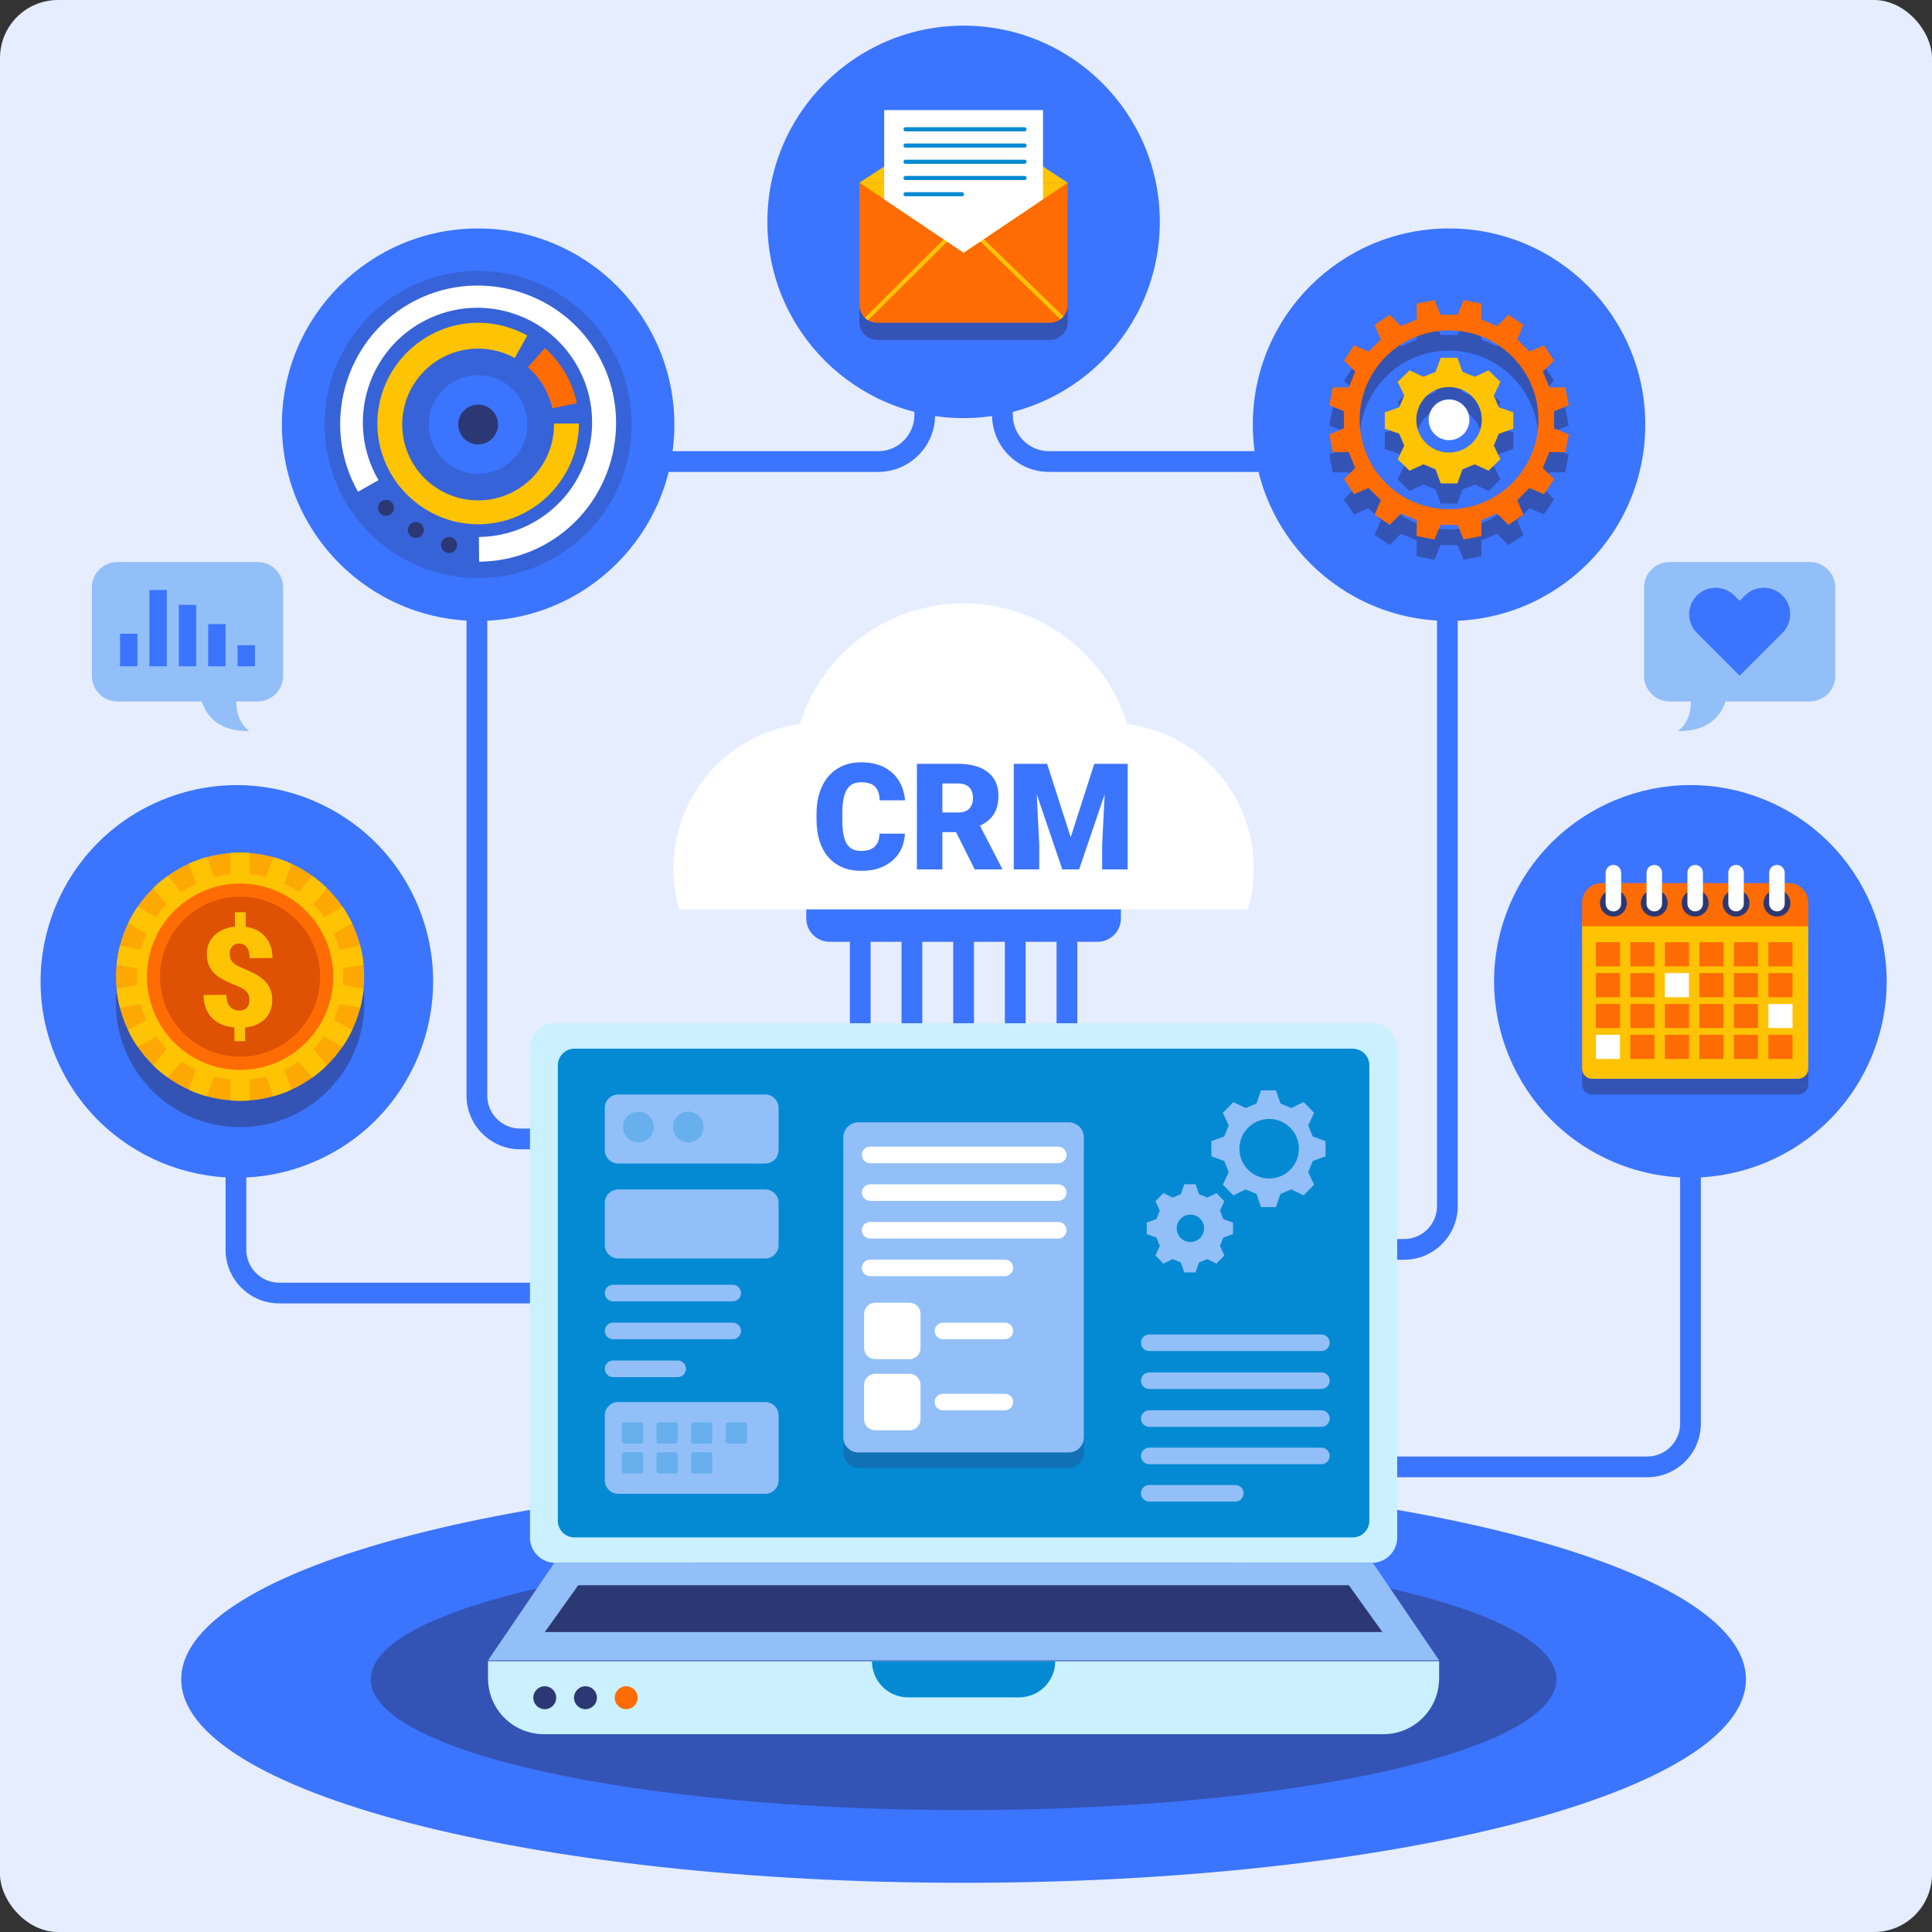 <svg width="400" height="400" viewBox="0 0 400 400" fill="none" xmlns="http://www.w3.org/2000/svg">
<rect x="0" y="0" width="400" height="400" fill="#333333" stroke="none"/>
<rect width="400" height="400" rx="12" fill="#E5EDFF"/>
<g clip-path="url(#clip0_47_801)">
<path d="M181.821 97.703H128.982V93.413H181.821C185.952 93.413 189.313 90.052 189.313 85.921V75.618H193.603V85.921C193.604 92.417 188.318 97.703 181.821 97.703Z" fill="#3B74FF"/>
<path d="M270.018 97.703H217.18C210.683 97.703 205.397 92.417 205.397 85.921V75.618H209.687V85.921C209.687 90.052 213.049 93.413 217.18 93.413H270.018V97.703Z" fill="#3B74FF"/>
<path d="M123.75 269.856H57.802C51.682 269.856 46.704 264.877 46.704 258.757V239.113H50.994V258.757C50.994 262.511 54.049 265.566 57.802 265.566H123.749L123.75 269.856Z" fill="#3B74FF"/>
<path d="M173.637 237.948H107.69C101.57 237.948 96.591 232.969 96.591 226.849V115.73H100.881V226.849C100.881 230.603 103.935 233.658 107.69 233.658H173.637V237.948Z" fill="#3B74FF"/>
<path d="M341.044 305.846H269.446V301.556H341.044C344.798 301.556 347.853 298.501 347.853 294.747V233.447H352.143V294.747C352.143 300.867 347.164 305.846 341.044 305.846Z" fill="#3B74FF"/>
<path d="M290.704 260.819H219.106V256.529H290.704C294.459 256.529 297.513 253.473 297.513 249.719V123.212H301.803V249.719C301.803 255.839 296.824 260.819 290.704 260.819Z" fill="#3B74FF"/>
<path d="M223.042 178.141H218.752V227.904H223.042V178.141Z" fill="#3B74FF"/>
<path d="M212.343 178.141H208.053V227.904H212.343V178.141Z" fill="#3B74FF"/>
<path d="M201.645 178.141H197.355V227.904H201.645V178.141Z" fill="#3B74FF"/>
<path d="M190.947 178.141H186.657V227.904H190.947V178.141Z" fill="#3B74FF"/>
<path d="M180.248 178.141H175.958V227.904H180.248V178.141Z" fill="#3B74FF"/>
<path d="M232.069 180.894H166.931V190.148C166.931 192.82 169.097 194.985 171.769 194.985H227.231C229.903 194.985 232.069 192.82 232.069 190.148V180.894Z" fill="#3B74FF"/>
<path d="M199.5 389.814C288.957 389.814 361.476 370.951 361.476 347.681C361.476 324.412 288.957 305.548 199.5 305.548C110.043 305.548 37.524 324.412 37.524 347.681C37.524 370.951 110.043 389.814 199.5 389.814Z" fill="#3B74FF"/>
<path opacity="0.53" d="M199.5 374.763C267.288 374.763 322.24 362.638 322.24 347.682C322.24 332.725 267.288 320.6 199.5 320.6C131.712 320.6 76.76 332.725 76.76 347.682C76.76 362.638 131.712 374.763 199.5 374.763Z" fill="#2C3874"/>
<path d="M284.031 211.855H114.967C112.07 211.855 109.721 214.204 109.721 217.101V318.321C109.721 321.219 112.07 323.567 114.967 323.567H284.031C286.928 323.567 289.277 321.219 289.277 318.321V217.101C289.277 214.204 286.928 211.855 284.031 211.855Z" fill="#CBF0FF"/>
<path d="M280.066 217.123H118.932C117.032 217.123 115.491 218.663 115.491 220.563V314.86C115.491 316.76 117.032 318.3 118.932 318.3H280.066C281.967 318.3 283.507 316.76 283.507 314.86V220.563C283.507 218.663 281.967 217.123 280.066 217.123Z" fill="#048AD3"/>
<path d="M297.956 343.94H101.042V347.489C101.042 353.872 106.217 359.046 112.598 359.046H286.399C292.782 359.046 297.956 353.872 297.956 347.489V343.94H297.956Z" fill="#CBF0FF"/>
<path d="M284.228 323.567H114.771L101.042 343.764H297.956L284.228 323.567Z" fill="#92BFF8"/>
<path d="M279.268 328.202H119.73L112.787 337.904H286.211L279.268 328.202Z" fill="#2C3874"/>
<path d="M210.986 351.422H188.015C183.883 351.422 180.533 348.073 180.533 343.94H218.467C218.467 348.073 215.117 351.422 210.986 351.422Z" fill="#048AD3"/>
<path d="M112.787 353.867C114.098 353.867 115.16 352.804 115.16 351.493C115.16 350.183 114.098 349.12 112.787 349.12C111.476 349.12 110.414 350.183 110.414 351.493C110.414 352.804 111.476 353.867 112.787 353.867Z" fill="#2C3874"/>
<path d="M123.589 351.493C123.589 350.183 122.526 349.12 121.215 349.12C119.905 349.12 118.843 350.182 118.843 351.493C118.843 352.804 119.905 353.867 121.215 353.867C122.526 353.866 123.589 352.804 123.589 351.493Z" fill="#2C3874"/>
<path d="M129.645 353.867C130.956 353.867 132.018 352.804 132.018 351.493C132.018 350.183 130.956 349.12 129.645 349.12C128.335 349.12 127.272 350.183 127.272 351.493C127.272 352.804 128.335 353.867 129.645 353.867Z" fill="#FE6C03"/>
<path d="M158.418 240.895H127.999C126.463 240.895 125.217 239.65 125.217 238.113V229.383C125.217 227.847 126.462 226.602 127.999 226.602H158.418C159.954 226.602 161.2 227.847 161.2 229.383V238.113C161.2 239.65 159.954 240.895 158.418 240.895Z" fill="#92BFF8"/>
<path opacity="0.3" d="M135.353 233.35C135.353 231.596 133.932 230.174 132.178 230.174C130.424 230.174 129.002 231.596 129.002 233.35C129.002 235.104 130.424 236.525 132.178 236.525C133.932 236.525 135.353 235.104 135.353 233.35Z" fill="#048AD3"/>
<path opacity="0.3" d="M145.673 233.35C145.673 231.596 144.252 230.174 142.498 230.174C140.744 230.174 139.323 231.596 139.323 233.35C139.323 235.104 140.744 236.525 142.498 236.525C144.252 236.525 145.673 235.104 145.673 233.35Z" fill="#048AD3"/>
<path d="M158.418 260.559H127.999C126.463 260.559 125.217 259.314 125.217 257.777V249.047C125.217 247.511 126.462 246.265 127.999 246.265H158.418C159.954 246.265 161.2 247.51 161.2 249.047V257.777C161.2 259.314 159.954 260.559 158.418 260.559Z" fill="#92BFF8"/>
<path d="M158.418 309.278H127.999C126.463 309.278 125.217 308.033 125.217 306.497V293.059C125.217 291.524 126.462 290.278 127.999 290.278H158.418C159.954 290.278 161.2 291.523 161.2 293.059V306.497C161.2 308.033 159.954 309.278 158.418 309.278Z" fill="#92BFF8"/>
<path d="M151.711 269.427H126.934C125.987 269.427 125.218 268.659 125.218 267.711C125.218 266.764 125.987 265.995 126.934 265.995H151.711C152.659 265.995 153.427 266.764 153.427 267.711C153.427 268.659 152.658 269.427 151.711 269.427Z" fill="#92BFF8"/>
<path d="M151.711 277.272H126.934C125.987 277.272 125.218 276.504 125.218 275.556C125.218 274.609 125.987 273.84 126.934 273.84H151.711C152.659 273.84 153.427 274.609 153.427 275.556C153.427 276.504 152.658 277.272 151.711 277.272Z" fill="#92BFF8"/>
<path d="M140.315 285.117H126.934C125.987 285.117 125.218 284.348 125.218 283.401C125.218 282.454 125.987 281.685 126.934 281.685H140.315C141.263 281.685 142.031 282.454 142.031 283.401C142.031 284.348 141.262 285.117 140.315 285.117Z" fill="#92BFF8"/>
<path opacity="0.3" d="M221.273 235.533H177.726C176 235.533 174.601 236.932 174.601 238.657V300.765C174.601 302.491 175.999 303.889 177.726 303.889H221.273C222.999 303.889 224.397 302.491 224.397 300.765V238.657C224.398 236.933 223 235.533 221.273 235.533Z" fill="#2C3874"/>
<path d="M221.273 232.361H177.726C176 232.361 174.601 233.76 174.601 235.485V297.593C174.601 299.319 175.999 300.717 177.726 300.717H221.273C222.999 300.717 224.397 299.319 224.397 297.593V235.485C224.398 233.76 223 232.361 221.273 232.361Z" fill="#92BFF8"/>
<path d="M219.106 240.83H180.155C179.207 240.83 178.439 240.061 178.439 239.114C178.439 238.166 179.207 237.398 180.155 237.398H219.106C220.053 237.398 220.822 238.166 220.822 239.114C220.822 240.061 220.054 240.83 219.106 240.83Z" fill="white"/>
<path d="M219.106 248.627H180.155C179.207 248.627 178.439 247.859 178.439 246.911C178.439 245.964 179.207 245.195 180.155 245.195H219.106C220.053 245.195 220.822 245.964 220.822 246.911C220.822 247.859 220.054 248.627 219.106 248.627Z" fill="white"/>
<path d="M219.106 256.424H180.155C179.207 256.424 178.439 255.656 178.439 254.708C178.439 253.76 179.207 252.992 180.155 252.992H219.106C220.053 252.992 220.822 253.76 220.822 254.708C220.822 255.655 220.054 256.424 219.106 256.424Z" fill="white"/>
<path d="M208.043 264.221H180.155C179.208 264.221 178.439 263.452 178.439 262.505C178.439 261.557 179.208 260.789 180.155 260.789H208.043C208.99 260.789 209.759 261.557 209.759 262.505C209.759 263.452 208.99 264.221 208.043 264.221Z" fill="white"/>
<path d="M188.288 296.123H181.193C179.925 296.123 178.897 295.095 178.897 293.827V286.732C178.897 285.464 179.925 284.436 181.193 284.436H188.288C189.556 284.436 190.584 285.464 190.584 286.732V293.827C190.584 295.094 189.557 296.123 188.288 296.123Z" fill="white"/>
<path d="M188.288 281.399H181.193C179.925 281.399 178.897 280.371 178.897 279.103V272.008C178.897 270.74 179.925 269.712 181.193 269.712H188.288C189.556 269.712 190.584 270.74 190.584 272.008V279.103C190.584 280.371 189.557 281.399 188.288 281.399Z" fill="white"/>
<path d="M208.043 291.995H195.233C194.285 291.995 193.517 291.226 193.517 290.279C193.517 289.332 194.285 288.563 195.233 288.563H208.043C208.99 288.563 209.759 289.332 209.759 290.279C209.759 291.226 208.99 291.995 208.043 291.995Z" fill="white"/>
<path d="M208.043 277.272H195.233C194.285 277.272 193.517 276.504 193.517 275.556C193.517 274.609 194.285 273.84 195.233 273.84H208.043C208.99 273.84 209.759 274.609 209.759 275.556C209.759 276.504 208.99 277.272 208.043 277.272Z" fill="white"/>
<path opacity="0.3" d="M132.705 298.887H129.188C128.943 298.887 128.746 298.689 128.746 298.446V294.929C128.746 294.685 128.944 294.487 129.188 294.487H132.705C132.949 294.487 133.147 294.685 133.147 294.929V298.446C133.147 298.689 132.949 298.887 132.705 298.887Z" fill="#048AD3"/>
<path opacity="0.3" d="M139.874 298.887H136.357C136.112 298.887 135.915 298.689 135.915 298.446V294.929C135.915 294.685 136.113 294.487 136.357 294.487H139.874C140.118 294.487 140.315 294.685 140.315 294.929V298.446C140.315 298.689 140.117 298.887 139.874 298.887Z" fill="#048AD3"/>
<path opacity="0.3" d="M147.041 298.887H143.524C143.28 298.887 143.083 298.689 143.083 298.446V294.929C143.083 294.685 143.281 294.487 143.524 294.487H147.041C147.286 294.487 147.483 294.685 147.483 294.929V298.446C147.484 298.689 147.286 298.887 147.041 298.887Z" fill="#048AD3"/>
<path opacity="0.3" d="M154.21 298.887H150.693C150.448 298.887 150.251 298.689 150.251 298.446V294.929C150.251 294.685 150.449 294.487 150.693 294.487H154.21C154.454 294.487 154.652 294.685 154.652 294.929V298.446C154.653 298.689 154.454 298.887 154.21 298.887Z" fill="#048AD3"/>
<path opacity="0.3" d="M132.705 305.072H129.188C128.943 305.072 128.746 304.874 128.746 304.63V301.113C128.746 300.87 128.944 300.671 129.188 300.671H132.705C132.949 300.671 133.147 300.87 133.147 301.113V304.63C133.147 304.874 132.949 305.072 132.705 305.072Z" fill="#048AD3"/>
<path opacity="0.3" d="M139.874 305.072H136.357C136.112 305.072 135.915 304.874 135.915 304.63V301.113C135.915 300.87 136.113 300.671 136.357 300.671H139.874C140.118 300.671 140.315 300.87 140.315 301.113V304.63C140.315 304.874 140.117 305.072 139.874 305.072Z" fill="#048AD3"/>
<path opacity="0.3" d="M147.041 305.072H143.524C143.28 305.072 143.083 304.874 143.083 304.63V301.113C143.083 300.87 143.281 300.671 143.524 300.671H147.041C147.286 300.671 147.483 300.87 147.483 301.113V304.63C147.484 304.874 147.286 305.072 147.041 305.072Z" fill="#048AD3"/>
<path d="M261.086 249.916H264.165L265.108 247.196C266.005 246.822 266.448 246.627 267.345 246.253L269.893 247.492C270.977 246.378 270.984 246.378 272.067 245.263L270.859 242.66C271.225 241.748 271.412 241.28 271.779 240.369L274.436 239.403V236.262L271.779 235.296C271.412 234.376 271.225 233.916 270.859 233.004L272.067 230.393C270.983 229.286 270.976 229.286 269.893 228.172L267.345 229.411C266.448 229.029 266.005 228.842 265.108 228.46L264.165 225.748H261.086L260.143 228.46C259.247 228.842 258.796 229.029 257.907 229.411L255.358 228.172C254.275 229.286 254.267 229.286 253.184 230.393L254.392 233.004C254.026 233.916 253.839 234.376 253.465 235.296L250.808 236.262V239.403L253.465 240.369C253.839 241.281 254.026 241.749 254.392 242.66L253.184 245.263C254.268 246.378 254.276 246.378 255.358 247.492L257.907 246.253C258.795 246.627 259.247 246.822 260.143 247.196L261.086 249.916ZM256.605 237.83C256.605 234.432 259.364 231.673 262.762 231.673C266.168 231.673 268.927 234.432 268.927 237.83C268.927 241.235 266.168 243.994 262.762 243.994C259.364 243.993 256.605 241.235 256.605 237.83Z" fill="#92BFF8"/>
<path d="M245.193 263.45H247.52L248.233 261.394C248.91 261.111 249.246 260.965 249.924 260.681L251.85 261.618C252.669 260.776 252.675 260.776 253.494 259.933L252.581 257.966C252.858 257.277 252.999 256.923 253.276 256.234L255.285 255.503V253.129L253.276 252.399C252.999 251.704 252.857 251.357 252.581 250.667L253.494 248.693C252.675 247.857 252.669 247.857 251.85 247.014L249.924 247.951C249.246 247.663 248.91 247.521 248.233 247.232L247.52 245.182H245.193L244.48 247.232C243.802 247.521 243.46 247.662 242.789 247.951L240.862 247.014C240.044 247.857 240.038 247.857 239.219 248.693L240.131 250.667C239.854 251.356 239.713 251.704 239.43 252.399L237.422 253.129V255.503L239.43 256.234C239.714 256.923 239.854 257.276 240.131 257.966L239.219 259.933C240.037 260.776 240.043 260.776 240.862 261.618L242.789 260.681C243.46 260.965 243.802 261.111 244.48 261.394L245.193 263.45ZM243.629 254.313C243.629 252.75 244.898 251.481 246.46 251.481C248.027 251.481 249.296 252.75 249.296 254.313C249.296 255.88 248.027 257.149 246.46 257.149C244.898 257.149 243.629 255.88 243.629 254.313Z" fill="#92BFF8"/>
<path d="M273.578 279.724H237.937C236.989 279.724 236.221 278.955 236.221 278.008C236.221 277.061 236.989 276.292 237.937 276.292H273.578C274.525 276.292 275.294 277.061 275.294 278.008C275.294 278.955 274.526 279.724 273.578 279.724Z" fill="#92BFF8"/>
<path d="M273.578 287.569H237.937C236.989 287.569 236.221 286.801 236.221 285.853C236.221 284.905 236.989 284.137 237.937 284.137H273.578C274.525 284.137 275.294 284.905 275.294 285.853C275.294 286.801 274.526 287.569 273.578 287.569Z" fill="#92BFF8"/>
<path d="M273.578 295.413H237.937C236.989 295.413 236.221 294.645 236.221 293.697C236.221 292.75 236.989 291.981 237.937 291.981H273.578C274.525 291.981 275.294 292.75 275.294 293.697C275.294 294.645 274.526 295.413 273.578 295.413Z" fill="#92BFF8"/>
<path d="M273.578 303.15H237.937C236.989 303.15 236.221 302.381 236.221 301.434C236.221 300.487 236.989 299.718 237.937 299.718H273.578C274.525 299.718 275.294 300.487 275.294 301.434C275.294 302.381 274.526 303.15 273.578 303.15Z" fill="#92BFF8"/>
<path d="M255.757 310.885H237.937C236.989 310.885 236.221 310.116 236.221 309.169C236.221 308.221 236.989 307.453 237.937 307.453H255.757C256.705 307.453 257.473 308.221 257.473 309.169C257.473 310.116 256.705 310.885 255.757 310.885Z" fill="#92BFF8"/>
<path d="M300.008 128.554C322.445 128.554 340.634 110.365 340.634 87.928C340.634 65.49 322.445 47.301 300.008 47.301C277.571 47.301 259.382 65.49 259.382 87.928C259.382 110.365 277.571 128.554 300.008 128.554Z" fill="#3B74FF"/>
<path d="M64.586 240.724C85.316 232.137 95.16 208.372 86.573 187.642C77.986 166.912 54.221 157.068 33.491 165.655C12.761 174.242 2.917 198.007 11.504 218.737C20.09 239.467 43.856 249.311 64.586 240.724Z" fill="#3B74FF"/>
<path d="M387.511 218.73C396.098 198 386.254 174.234 365.525 165.647C344.795 157.061 321.029 166.905 312.442 187.634C303.855 208.364 313.699 232.13 334.429 240.717C355.159 249.303 378.925 239.459 387.511 218.73Z" fill="#3B74FF"/>
<path d="M199.5 86.565C221.937 86.565 240.126 68.376 240.126 45.939C240.126 23.502 221.937 5.312 199.5 5.312C177.063 5.312 158.874 23.502 158.874 45.939C158.874 68.376 177.063 86.565 199.5 86.565Z" fill="#3B74FF"/>
<path d="M98.992 128.554C121.43 128.554 139.619 110.365 139.619 87.928C139.619 65.49 121.43 47.301 98.992 47.301C76.555 47.301 58.366 65.49 58.366 87.928C58.366 110.365 76.555 128.554 98.992 128.554Z" fill="#3B74FF"/>
<path d="M53.33 145.225H24.306C21.388 145.225 19.021 142.859 19.021 139.941V121.643C19.021 118.725 21.387 116.358 24.306 116.358H53.329C56.247 116.358 58.613 118.724 58.613 121.643V139.941C58.613 142.859 56.248 145.225 53.33 145.225Z" fill="#92BFF8"/>
<path d="M41.209 140.689C41.209 140.689 40.078 151.501 51.571 151.357C46.883 147.536 49.825 140.689 49.825 140.689" fill="#92BFF8"/>
<path d="M28.447 131.202H24.857V137.949H28.447V131.202Z" fill="#3B74FF"/>
<path d="M34.53 122.16H30.939V137.949H34.53V122.16Z" fill="#3B74FF"/>
<path d="M40.613 125.229H37.022V137.948H40.613V125.229Z" fill="#3B74FF"/>
<path d="M46.696 129.21H43.105V137.948H46.696V129.21Z" fill="#3B74FF"/>
<path d="M52.779 133.579H49.189V137.948H52.779V133.579Z" fill="#3B74FF"/>
<path d="M345.671 145.225H374.693C377.611 145.225 379.978 142.859 379.978 139.941V121.643C379.978 118.725 377.612 116.358 374.693 116.358H345.671C342.753 116.358 340.386 118.724 340.386 121.643V139.941C340.387 142.859 342.753 145.225 345.671 145.225Z" fill="#92BFF8"/>
<path d="M360.182 139.893L351.331 131.042C349.192 128.903 349.192 125.435 351.331 123.295C353.47 121.156 356.938 121.156 359.078 123.295L360.182 124.399L361.287 123.295C363.426 121.156 366.894 121.156 369.033 123.295C371.172 125.434 371.172 128.902 369.033 131.041L360.182 139.893Z" fill="#3B74FF"/>
<path d="M357.791 140.689C357.791 140.689 358.922 151.501 347.429 151.357C352.117 147.536 349.175 140.689 349.175 140.689" fill="#92BFF8"/>
<g opacity="0.53">
<path opacity="0.53" d="M98.992 119.681C116.551 119.681 130.785 105.447 130.785 87.888C130.785 70.329 116.551 56.095 98.992 56.095C81.433 56.095 67.199 70.329 67.199 87.888C67.199 105.447 81.433 119.681 98.992 119.681Z" fill="#2C3874"/>
</g>
<path d="M123.863 73.556C116.112 59.912 98.506 55.063 84.862 62.815C71.218 70.566 66.369 88.172 74.12 101.816L78.365 99.405C78.319 99.327 78.27 99.253 78.226 99.174C71.752 87.779 75.741 73.293 87.136 66.82C98.531 60.346 113.017 64.335 119.491 75.73C125.964 87.125 121.975 101.611 110.58 108.084C106.965 110.139 103.038 111.136 99.154 111.181L99.19 116.29C104.077 116.257 108.874 114.971 113.122 112.557C126.766 104.805 131.614 87.2 123.863 73.556Z" fill="white"/>
<path d="M119.851 87.69C119.851 99.127 110.439 108.548 98.993 108.548C87.547 108.548 78.126 99.127 78.126 87.69C78.126 76.244 87.547 66.823 98.993 66.823C102.554 66.823 106.063 67.733 109.169 69.475L106.569 74.125C104.321 72.881 101.739 72.177 98.993 72.177C90.31 72.177 83.275 79.213 83.275 87.887C83.275 96.57 90.31 103.597 98.993 103.597C107.667 103.597 114.703 96.57 114.703 87.887V87.69H119.851Z" fill="#FEC303"/>
<path d="M119.431 83.486L114.343 84.532C113.613 81.169 111.803 78.209 109.298 76.03L112.815 72.057C114.497 73.55 115.921 75.292 117.045 77.239C118.169 79.178 118.976 81.289 119.431 83.486Z" fill="#FE6C03"/>
<path d="M98.992 98.106C104.635 98.106 109.21 93.531 109.21 87.888C109.21 82.245 104.635 77.67 98.992 77.67C93.349 77.67 88.774 82.245 88.774 87.888C88.774 93.531 93.349 98.106 98.992 98.106Z" fill="#3B74FF"/>
<path d="M98.992 92.005C101.266 92.005 103.109 90.162 103.109 87.888C103.109 85.615 101.266 83.772 98.992 83.772C96.719 83.772 94.876 85.615 94.876 87.888C94.876 90.162 96.719 92.005 98.992 92.005Z" fill="#2C3874"/>
<path d="M79.923 106.793C80.837 106.793 81.578 106.052 81.578 105.138C81.578 104.224 80.837 103.483 79.923 103.483C79.009 103.483 78.268 104.224 78.268 105.138C78.268 106.052 79.009 106.793 79.923 106.793Z" fill="#2C3874"/>
<path d="M92.979 114.488C93.893 114.488 94.634 113.747 94.634 112.833C94.634 111.919 93.893 111.178 92.979 111.178C92.065 111.178 91.324 111.919 91.324 112.833C91.324 113.747 92.065 114.488 92.979 114.488Z" fill="#2C3874"/>
<path d="M87.746 109.73C87.746 108.816 87.005 108.075 86.091 108.075C85.178 108.075 84.436 108.816 84.436 109.73C84.436 110.644 85.178 111.385 86.091 111.385C87.005 111.385 87.746 110.644 87.746 109.73Z" fill="#2C3874"/>
<path opacity="0.53" d="M49.707 233.35C63.913 233.35 75.429 221.834 75.429 207.628C75.429 193.422 63.913 181.906 49.707 181.906C35.501 181.906 23.985 193.422 23.985 207.628C23.985 221.834 35.501 233.35 49.707 233.35Z" fill="#2C3874"/>
<path d="M75.396 202.222C75.396 203.063 75.36 203.891 75.275 204.708C75.143 206.052 74.915 207.361 74.591 208.634C74.17 210.254 73.595 211.815 72.886 213.305C72.309 214.505 71.65 215.646 70.893 216.738C69.956 218.119 68.888 219.392 67.686 220.556C66.738 221.493 65.717 222.345 64.637 223.114C63.293 224.086 61.851 224.927 60.327 225.6C59.126 226.164 57.889 226.608 56.593 226.968C55.02 227.413 53.374 227.701 51.693 227.82C51.033 227.88 50.373 227.904 49.7 227.904C49.028 227.904 48.368 227.88 47.719 227.82C46.026 227.7 44.394 227.412 42.82 226.968C41.523 226.62 40.287 226.164 39.086 225.6C37.561 224.927 36.108 224.087 34.763 223.102C33.683 222.345 32.662 221.493 31.726 220.556C30.537 219.404 29.457 218.119 28.52 216.75C27.763 215.658 27.091 214.505 26.526 213.305C25.806 211.816 25.229 210.254 24.822 208.622C24.497 207.349 24.269 206.04 24.137 204.708C24.053 203.892 24.017 203.063 24.017 202.222C24.017 201.382 24.053 200.553 24.137 199.736C24.269 198.404 24.497 197.094 24.822 195.822C25.241 194.189 25.806 192.617 26.526 191.127C27.103 189.927 27.763 188.786 28.52 187.693C29.457 186.313 30.537 185.04 31.726 183.887C32.662 182.95 33.683 182.098 34.763 181.33C36.108 180.357 37.549 179.529 39.074 178.832C40.274 178.279 41.511 177.823 42.808 177.463C44.381 177.031 46.025 176.731 47.718 176.611C48.367 176.551 49.027 176.527 49.699 176.527C50.372 176.527 51.032 176.551 51.693 176.611C53.385 176.732 55.03 177.032 56.603 177.463C57.899 177.824 59.136 178.28 60.337 178.832C61.861 179.517 63.291 180.357 64.635 181.33C65.716 182.086 66.737 182.95 67.685 183.887C68.885 185.04 69.954 186.325 70.891 187.705C71.648 188.786 72.308 189.939 72.884 191.127C73.593 192.616 74.169 194.177 74.589 195.81C74.913 197.082 75.142 198.392 75.274 199.736C75.36 200.553 75.396 201.382 75.396 202.222Z" fill="#FEA903"/>
<path d="M51.694 176.611V227.82C51.034 227.88 50.374 227.904 49.701 227.904C49.029 227.904 48.369 227.88 47.72 227.82V176.611C48.369 176.551 49.028 176.527 49.701 176.527C50.373 176.527 51.034 176.551 51.694 176.611Z" fill="#FEC303"/>
<path d="M60.327 225.599C59.126 226.163 57.889 226.607 56.593 226.967L51.693 213.484L49.712 208.033L49.016 206.124L48.643 205.128L48.415 204.467L48.235 203.975L48.091 203.578L47.959 203.23L47.718 202.569L47.586 202.221L47.442 201.824L47.262 201.332L47.034 200.671L46.661 199.662L45.977 197.765L43.983 192.314L39.072 178.831C40.273 178.278 41.51 177.822 42.806 177.462L47.717 190.958L49.71 196.409L50.394 198.306L50.754 199.314L50.994 199.975L51.174 200.467L51.319 200.863L51.451 201.212L51.691 201.873L51.823 202.221L51.955 202.617L52.135 203.11L52.375 203.77L52.747 204.779L53.432 206.664L55.425 212.126L60.327 225.599Z" fill="#FEC303"/>
<path d="M67.686 220.557C66.738 221.494 65.717 222.346 64.637 223.114L55.427 212.128L51.693 207.686L50.397 206.137L49.7 205.308L49.256 204.768L48.919 204.383L48.655 204.059L48.403 203.759L47.959 203.23L47.718 202.942L47.442 202.618L47.106 202.221L46.661 201.681L45.965 200.864L44.68 199.315L40.946 194.872L31.727 183.888C32.663 182.951 33.684 182.099 34.764 181.331L43.986 192.316L47.72 196.771L49.016 198.308L49.7 199.124L50.157 199.664L50.493 200.061L50.757 200.385L50.998 200.673L51.454 201.214L51.694 201.502L51.971 201.826L52.295 202.223L52.751 202.751L53.436 203.58L54.732 205.129L58.466 209.572L67.686 220.557Z" fill="#FEC303"/>
<path d="M72.886 213.304C72.309 214.504 71.65 215.645 70.893 216.738L58.465 209.57L53.435 206.665L51.694 205.657L50.77 205.128L50.157 204.768L49.701 204.515L49.341 204.299L49.028 204.119L48.404 203.759L48.092 203.578L47.719 203.362L47.275 203.11L46.663 202.75L45.726 202.221L43.985 201.213L38.966 198.308L26.527 191.128C27.104 189.928 27.764 188.787 28.52 187.694L40.948 194.874L45.978 197.767L47.719 198.776L48.643 199.317L49.256 199.665L49.7 199.929L50.073 200.146L50.397 200.326L50.998 200.674L51.322 200.866L51.694 201.071L52.139 201.335L52.75 201.683L53.675 202.224L55.428 203.233L60.459 206.138L72.886 213.304Z" fill="#FEC303"/>
<path d="M75.275 204.708C75.143 206.052 74.914 207.361 74.59 208.634L60.459 206.136L54.732 205.128L52.751 204.78L51.694 204.587L50.998 204.467L50.481 204.383L50.061 204.299L49.7 204.239L49.029 204.119L48.656 204.059L48.236 203.975L47.719 203.891L47.035 203.771L45.966 203.578L43.973 203.23L38.258 202.221L24.138 199.735C24.27 198.403 24.498 197.094 24.823 195.821L38.966 198.307L44.681 199.315L46.662 199.663L47.718 199.856L48.415 199.976L48.92 200.06L49.328 200.144L49.7 200.204L50.397 200.324L50.757 200.384L51.178 200.468L51.694 200.552L52.378 200.672L53.435 200.865L55.416 201.213L61.156 202.221L75.275 204.708Z" fill="#FEC303"/>
<path d="M75.275 199.736L61.154 202.222L55.427 203.231L53.434 203.579L52.377 203.772L51.693 203.892L51.177 203.976L50.756 204.06L50.384 204.12L49.699 204.24L49.339 204.3L48.919 204.384L48.414 204.468L47.717 204.588L46.661 204.781L44.668 205.129L38.941 206.137L24.822 208.623C24.497 207.35 24.269 206.041 24.137 204.708L38.257 202.223L43.984 201.215L45.965 200.866L47.034 200.674L47.718 200.554L48.235 200.47L48.643 200.386L49.004 200.326L49.699 200.206L50.072 200.146L50.492 200.062L50.997 199.977L51.693 199.857L52.749 199.665L54.731 199.317L60.446 198.309L74.59 195.811C74.915 197.083 75.143 198.392 75.275 199.736Z" fill="#FEC303"/>
<path d="M72.886 191.128L60.447 198.308L55.416 201.213L53.675 202.221L52.75 202.75L52.139 203.11L51.694 203.362L51.334 203.578L50.998 203.759L50.385 204.119L50.061 204.299L49.7 204.515L49.256 204.768L48.643 205.128L47.719 205.657L45.978 206.665L40.948 209.57L28.52 216.75C27.764 215.657 27.092 214.504 26.527 213.304L38.942 206.136L43.972 203.231L45.725 202.222L46.662 201.681L47.263 201.333L47.719 201.069L48.092 200.853L48.404 200.672L49.004 200.324L49.329 200.144L49.701 199.928L50.157 199.663L50.758 199.315L51.694 198.774L53.447 197.765L58.465 194.872L70.893 187.705C71.65 188.787 72.309 189.939 72.886 191.128Z" fill="#FEC303"/>
<path d="M67.686 183.888L58.465 194.874L54.731 199.317L53.435 200.865L52.75 201.682L52.294 202.223L51.958 202.619L51.693 202.943L51.453 203.22L50.997 203.76L50.756 204.06L50.48 204.385L50.156 204.769L49.699 205.31L49.016 206.127L47.72 207.673L43.998 212.103L34.764 223.101C33.684 222.344 32.663 221.492 31.727 220.556L40.948 209.57L44.67 205.127L45.966 203.578L46.663 202.749L47.107 202.221L47.444 201.825L47.72 201.488L47.96 201.2L48.405 200.671L48.645 200.383L48.921 200.059L49.258 199.662L49.702 199.122L50.399 198.306L51.695 196.757L55.429 192.302L64.639 181.329C65.717 182.087 66.738 182.951 67.686 183.888Z" fill="#FEC303"/>
<path d="M60.339 178.833L55.427 192.304L53.446 197.767L52.75 199.664L52.377 200.673L52.138 201.334L51.97 201.827L51.825 202.223L51.693 202.571L51.453 203.22L51.333 203.58L51.177 203.977L50.997 204.469L50.769 205.13L50.396 206.138L49.712 208.035L47.719 213.486L42.82 226.969C41.523 226.621 40.287 226.165 39.086 225.601L43.996 212.105L45.977 206.667L46.662 204.781L47.035 203.773L47.275 203.113L47.443 202.62L47.587 202.224L47.719 201.875L47.959 201.203L48.092 200.854L48.236 200.47L48.416 199.978L48.644 199.317L49.016 198.309L49.713 196.412L51.694 190.961L56.605 177.465C57.901 177.825 59.138 178.28 60.339 178.833Z" fill="#FEC303"/>
<path d="M49.704 223.546C61.482 223.546 71.03 213.998 71.03 202.22C71.03 190.442 61.482 180.894 49.704 180.894C37.925 180.894 28.377 190.442 28.377 202.22C28.377 213.998 37.925 223.546 49.704 223.546Z" fill="#FEC303"/>
<path d="M68.743 205.313C70.449 194.8 63.31 184.894 52.797 183.188C42.284 181.482 32.378 188.621 30.672 199.134C28.966 209.647 36.105 219.553 46.618 221.259C57.131 222.965 67.037 215.826 68.743 205.313Z" fill="#FE6C03"/>
<path d="M49.704 218.787C58.853 218.787 66.271 211.37 66.271 202.22C66.271 193.07 58.853 185.653 49.704 185.653C40.554 185.653 33.136 193.07 33.136 202.22C33.136 211.37 40.554 218.787 49.704 218.787Z" fill="#DF5103"/>
<path d="M48.06 195.96C48.326 195.654 48.665 195.476 49.099 195.408C49.182 195.389 49.264 195.378 49.357 195.378C49.403 195.368 49.45 195.367 49.495 195.367C49.993 195.364 50.418 195.499 50.753 195.773C50.882 195.874 50.994 195.993 51.097 196.139C51.106 196.158 51.116 196.167 51.125 196.185C51.321 196.46 51.462 196.8 51.558 197.206C51.634 197.547 51.673 197.943 51.677 198.376L56.418 198.34V198.285C56.416 198.082 56.406 197.889 56.395 197.695C56.344 197.105 56.239 196.552 56.069 196.037C55.946 195.642 55.787 195.274 55.599 194.925C55.402 194.585 55.178 194.264 54.919 193.961C54.89 193.934 54.872 193.906 54.834 193.879C54.49 193.485 54.1 193.146 53.664 192.873C53.359 192.672 53.034 192.5 52.692 192.355C52.201 192.156 51.665 192.013 51.093 191.915C51.019 191.897 50.945 191.888 50.87 191.88L50.847 188.863L48.615 188.88L48.637 191.841C48.554 191.85 48.471 191.861 48.388 191.88C48.011 191.919 47.651 191.987 47.311 192.073C46.785 192.206 46.298 192.394 45.848 192.628C45.489 192.806 45.159 193.021 44.847 193.263C44.691 193.384 44.536 193.523 44.389 193.662C44.197 193.849 44.032 194.043 43.886 194.248C43.566 194.647 43.329 195.073 43.158 195.545C43.05 195.831 42.968 196.127 42.916 196.432C42.854 196.802 42.82 197.18 42.823 197.577C42.826 197.936 42.847 198.278 42.905 198.591C42.895 198.6 42.905 198.6 42.905 198.6C42.973 199.117 43.105 199.577 43.293 199.981C43.349 200.109 43.415 200.238 43.499 200.367C43.743 200.817 44.06 201.23 44.449 201.587C44.496 201.642 44.542 201.679 44.589 201.724L44.617 201.752C44.85 201.952 45.1 202.145 45.369 202.318C45.592 202.483 45.832 202.628 46.083 202.764C46.249 202.865 46.425 202.955 46.61 203.046C46.62 203.046 46.62 203.056 46.629 203.056C46.768 203.119 46.907 203.192 47.055 203.256C47.166 203.311 47.286 203.365 47.397 203.41C47.49 203.456 47.583 203.501 47.684 203.537C47.758 203.573 47.832 203.61 47.916 203.637C47.952 203.664 47.999 203.682 48.045 203.691C48.064 203.709 48.082 203.718 48.11 203.718C48.406 203.855 48.721 203.99 49.045 204.117C49.082 204.135 49.119 204.145 49.156 204.163C49.184 204.171 49.212 204.19 49.239 204.199C49.323 204.225 49.406 204.262 49.48 204.298C49.572 204.334 49.665 204.38 49.758 204.425C49.878 204.479 49.989 204.544 50.1 204.607C50.266 204.689 50.415 204.78 50.544 204.871C50.767 205.027 50.943 205.182 51.083 205.338C51.12 205.384 51.158 205.42 51.177 205.467C51.196 205.476 51.204 205.494 51.196 205.504C51.493 205.907 51.636 206.432 51.641 207.078C51.641 207.115 51.642 207.152 51.633 207.189C51.628 207.724 51.492 208.15 51.219 208.493C51.201 208.549 51.155 208.595 51.109 208.641C51.054 208.697 50.999 208.744 50.944 208.791C50.605 209.079 50.154 209.221 49.61 209.226C49.546 209.227 49.48 209.227 49.416 209.218C49.361 209.218 49.305 209.219 49.25 209.21C48.677 209.16 48.206 208.96 47.825 208.63C47.741 208.567 47.667 208.484 47.592 208.401C47.536 208.337 47.48 208.264 47.433 208.19C47.247 207.915 47.105 207.593 47.02 207.215C46.925 206.847 46.876 206.432 46.871 205.971L42.139 206.007C42.139 206.054 42.14 206.109 42.15 206.155C42.142 206.358 42.152 206.543 42.173 206.736C42.224 207.335 42.329 207.888 42.499 208.403C42.613 208.79 42.773 209.157 42.968 209.497C43.165 209.883 43.417 210.241 43.715 210.562C43.743 210.599 43.77 210.635 43.808 210.671C44.133 211.02 44.495 211.321 44.894 211.577C45.191 211.777 45.516 211.941 45.858 212.086C46.349 212.304 46.885 212.466 47.467 212.572C47.8 212.653 48.141 212.696 48.502 212.739C48.51 212.739 48.51 212.739 48.52 212.739L48.541 215.571L50.764 215.554L50.743 212.732C50.918 212.712 51.083 212.692 51.25 212.663C51.867 212.566 52.428 212.414 52.943 212.207C53.275 212.076 53.587 211.916 53.872 211.729C54.239 211.505 54.579 211.245 54.881 210.937C54.972 210.845 55.063 210.751 55.137 210.649C55.412 210.333 55.639 209.99 55.821 209.62C56.021 209.221 56.156 208.796 56.245 208.343C56.334 207.927 56.377 207.484 56.373 207.014C56.371 206.847 56.361 206.682 56.35 206.525C56.34 206.34 56.32 206.165 56.291 206C56.213 205.475 56.072 205.005 55.874 204.592C55.79 204.408 55.687 204.233 55.575 204.068C55.407 203.783 55.211 203.527 54.988 203.28C54.849 203.124 54.7 202.978 54.542 202.831C54.514 202.804 54.486 202.776 54.449 202.758C54.133 202.474 53.781 202.228 53.401 201.991C53.15 201.827 52.891 201.681 52.613 201.535C52.586 201.517 52.557 201.508 52.53 201.49C52.363 201.408 52.187 201.318 52.02 201.236C51.862 201.163 51.705 201.091 51.548 201.018C51.419 200.955 51.289 200.9 51.16 200.836C51.048 200.782 50.928 200.737 50.817 200.682C50.78 200.673 50.743 200.654 50.715 200.636C50.706 200.636 50.706 200.636 50.706 200.636C50.632 200.6 50.567 200.573 50.493 200.545C50.363 200.491 50.243 200.436 50.114 200.382C50.095 200.373 50.086 200.373 50.067 200.364C50.03 200.346 49.993 200.337 49.965 200.319C49.845 200.265 49.725 200.219 49.613 200.164C49.503 200.109 49.401 200.065 49.299 200.01C49.187 199.946 49.076 199.892 48.974 199.837C48.835 199.747 48.706 199.664 48.594 199.582C48.427 199.463 48.278 199.336 48.157 199.216C48.139 199.198 48.13 199.179 48.12 199.161C47.812 198.832 47.635 198.417 47.594 197.902C47.575 197.791 47.565 197.68 47.564 197.57C47.559 196.997 47.675 196.526 47.922 196.165C47.96 196.09 48.006 196.025 48.06 195.96Z" fill="#FEC303"/>
<path opacity="0.53" d="M374.384 194.11H327.552V224.52C327.552 225.671 328.484 226.603 329.634 226.603H372.301C373.451 226.603 374.384 225.67 374.384 224.52V194.11Z" fill="#2C3874"/>
<path d="M374.384 190.856H327.552V221.266C327.552 222.416 328.484 223.348 329.634 223.348H372.301C373.451 223.348 374.384 222.416 374.384 221.266V190.856Z" fill="#FEC303"/>
<path d="M370.358 182.837H331.579C329.355 182.837 327.552 184.64 327.552 186.864V191.782H374.385V186.864C374.384 184.64 372.581 182.837 370.358 182.837Z" fill="#FE6C03"/>
<path d="M336.819 186.985C336.819 185.451 335.574 184.206 334.039 184.206C332.504 184.206 331.259 185.451 331.259 186.985C331.259 188.52 332.504 189.765 334.039 189.765C335.575 189.765 336.819 188.521 336.819 186.985Z" fill="#2C3874"/>
<path d="M334.039 179.074C333.153 179.074 332.435 179.792 332.435 180.677V187.092C332.435 187.977 333.153 188.695 334.039 188.695C334.924 188.695 335.643 187.977 335.643 187.092V180.677C335.643 179.792 334.925 179.074 334.039 179.074Z" fill="white"/>
<path d="M345.284 186.985C345.284 185.451 344.039 184.206 342.504 184.206C340.969 184.206 339.724 185.451 339.724 186.985C339.724 188.52 340.969 189.765 342.504 189.765C344.039 189.765 345.284 188.521 345.284 186.985Z" fill="#2C3874"/>
<path d="M342.504 179.074C341.619 179.074 340.9 179.792 340.9 180.677V187.092C340.9 187.977 341.619 188.695 342.504 188.695C343.389 188.695 344.108 187.977 344.108 187.092V180.677C344.108 179.792 343.389 179.074 342.504 179.074Z" fill="white"/>
<path d="M353.748 186.985C353.748 185.451 352.503 184.206 350.968 184.206C349.433 184.206 348.188 185.451 348.188 186.985C348.188 188.52 349.433 189.765 350.968 189.765C352.504 189.765 353.748 188.521 353.748 186.985Z" fill="#2C3874"/>
<path d="M350.968 179.074C350.083 179.074 349.365 179.792 349.365 180.677V187.092C349.365 187.977 350.083 188.695 350.968 188.695C351.854 188.695 352.572 187.977 352.572 187.092V180.677C352.572 179.792 351.854 179.074 350.968 179.074Z" fill="white"/>
<path d="M362.213 186.985C362.213 185.451 360.968 184.206 359.433 184.206C357.898 184.206 356.653 185.451 356.653 186.985C356.653 188.52 357.898 189.765 359.433 189.765C360.968 189.765 362.213 188.521 362.213 186.985Z" fill="#2C3874"/>
<path d="M359.432 179.074C358.547 179.074 357.829 179.792 357.829 180.677V187.092C357.829 187.977 358.547 188.695 359.432 188.695C360.318 188.695 361.036 187.977 361.036 187.092V180.677C361.037 179.792 360.319 179.074 359.432 179.074Z" fill="white"/>
<path d="M370.677 186.985C370.677 185.451 369.432 184.206 367.897 184.206C366.362 184.206 365.117 185.451 365.117 186.985C365.117 188.52 366.362 189.765 367.897 189.765C369.432 189.765 370.677 188.521 370.677 186.985Z" fill="#2C3874"/>
<path d="M367.897 179.074C367.012 179.074 366.294 179.792 366.294 180.677V187.092C366.294 187.977 367.012 188.695 367.897 188.695C368.783 188.695 369.501 187.977 369.501 187.092V180.677C369.501 179.792 368.783 179.074 367.897 179.074Z" fill="white"/>
<path d="M335.393 195.08H330.401V200.071H335.393V195.08Z" fill="#FE6C03"/>
<path d="M342.537 195.08H337.545V200.071H342.537V195.08Z" fill="#FE6C03"/>
<path d="M349.683 195.08H344.691V200.071H349.683V195.08Z" fill="#FE6C03"/>
<path d="M356.827 195.08H351.835V200.071H356.827V195.08Z" fill="#FE6C03"/>
<path d="M363.972 195.08H358.98V200.071H363.972V195.08Z" fill="#FE6C03"/>
<path d="M371.116 195.08H366.125V200.071H371.116V195.08Z" fill="#FE6C03"/>
<path d="M335.393 201.47H330.401V206.462H335.393V201.47Z" fill="#FE6C03"/>
<path d="M342.537 201.47H337.545V206.462H342.537V201.47Z" fill="#FE6C03"/>
<path d="M349.683 201.47H344.691V206.462H349.683V201.47Z" fill="white"/>
<path d="M356.827 201.47H351.835V206.462H356.827V201.47Z" fill="#FE6C03"/>
<path d="M363.972 201.47H358.98V206.462H363.972V201.47Z" fill="#FE6C03"/>
<path d="M371.116 201.47H366.125V206.462H371.116V201.47Z" fill="#FE6C03"/>
<path d="M335.393 207.86H330.401V212.852H335.393V207.86Z" fill="#FE6C03"/>
<path d="M342.537 207.86H337.545V212.852H342.537V207.86Z" fill="#FE6C03"/>
<path d="M349.683 207.86H344.691V212.852H349.683V207.86Z" fill="#FE6C03"/>
<path d="M356.827 207.86H351.835V212.852H356.827V207.86Z" fill="#FE6C03"/>
<path d="M363.972 207.86H358.98V212.852H363.972V207.86Z" fill="#FE6C03"/>
<path d="M371.116 207.86H366.125V212.852H371.116V207.86Z" fill="white"/>
<path d="M335.393 214.251H330.401V219.243H335.393V214.251Z" fill="white"/>
<path d="M342.537 214.251H337.545V219.243H342.537V214.251Z" fill="#FE6C03"/>
<path d="M349.683 214.251H344.691V219.243H349.683V214.251Z" fill="#FE6C03"/>
<path d="M356.827 214.251H351.835V219.243H356.827V214.251Z" fill="#FE6C03"/>
<path d="M363.972 214.251H358.98V219.243H363.972V214.251Z" fill="#FE6C03"/>
<path d="M371.116 214.251H366.125V219.243H371.116V214.251Z" fill="#FE6C03"/>
<path d="M233.387 149.897C228.912 135.433 215.434 124.925 199.5 124.925C183.566 124.925 170.088 135.432 165.613 149.897C150.831 151.837 139.414 164.477 139.414 179.788C139.414 182.731 139.834 185.58 140.623 188.274H148.774H198.513H200.485H244.956H258.374C259.164 185.58 259.584 182.731 259.584 179.788C259.585 164.477 248.168 151.838 233.387 149.897Z" fill="white"/>
<path opacity="0.53" d="M321.764 89.317L324.802 88.084C324.39 86.01 324.48 86.462 324.067 84.387L320.788 84.411C320.129 82.82 320.086 82.718 319.427 81.127L321.762 78.825C320.588 77.067 320.844 77.45 319.669 75.692L316.649 76.968C315.43 75.75 315.353 75.673 314.135 74.454L315.412 71.434C313.654 70.26 314.036 70.515 312.278 69.341L309.976 71.676C308.385 71.017 308.282 70.974 306.692 70.315L306.715 67.036C304.641 66.623 305.093 66.713 303.019 66.301L301.786 69.34C300.063 69.34 299.953 69.34 298.23 69.34L296.997 66.301C294.923 66.713 295.375 66.623 293.301 67.036L293.324 70.315C291.732 70.974 291.631 71.016 290.04 71.676L287.738 69.341C285.98 70.515 286.362 70.26 284.604 71.434L285.881 74.454C284.663 75.673 284.585 75.75 283.367 76.968L280.347 75.692C279.172 77.45 279.428 77.067 278.253 78.825L280.589 81.127C279.93 82.719 279.887 82.82 279.228 84.411L275.949 84.387C275.536 86.461 275.626 86.01 275.213 88.084L278.252 89.317C278.252 91.04 278.252 91.149 278.252 92.872L275.213 94.105C275.626 96.179 275.536 95.727 275.949 97.801L279.228 97.777C279.887 99.369 279.93 99.471 280.589 101.062L278.253 103.364C279.428 105.122 279.172 104.739 280.347 106.497L283.367 105.221C284.585 106.439 284.663 106.516 285.881 107.734L284.604 110.755C286.362 111.929 285.98 111.674 287.738 112.848L290.04 110.513C291.631 111.172 291.733 111.215 293.324 111.873L293.301 115.153C295.375 115.565 294.923 115.475 296.997 115.888L298.23 112.85C299.953 112.85 300.063 112.85 301.786 112.85L303.019 115.888C305.092 115.475 304.64 115.565 306.715 115.153L306.692 111.873C308.283 111.215 308.385 111.172 309.976 110.513L312.278 112.848C314.036 111.674 313.654 111.929 315.412 110.755L314.135 107.734C315.353 106.516 315.43 106.439 316.649 105.221L319.669 106.497C320.844 104.739 320.588 105.122 321.762 103.364L319.427 101.062C320.086 99.47 320.129 99.369 320.788 97.777L324.067 97.801C324.48 95.728 324.39 96.179 324.802 94.105L321.764 92.872C321.764 91.149 321.764 91.039 321.764 89.317ZM300.008 109.6C289.787 109.6 281.503 101.315 281.503 91.094C281.503 80.874 289.788 72.589 300.008 72.589C310.228 72.589 318.513 80.874 318.513 91.094C318.513 101.314 310.228 109.6 300.008 109.6Z" fill="#2C3874"/>
<path opacity="0.53" d="M313.313 92.942V89.553L310.318 88.514C309.907 87.528 309.692 87.039 309.28 86.052L310.644 83.246C309.418 82.054 309.418 82.045 308.191 80.853L305.325 82.182C304.321 81.779 303.806 81.573 302.802 81.17L301.738 78.244H298.281L297.217 81.17C296.204 81.573 295.698 81.779 294.694 82.182L291.82 80.853C290.602 82.045 290.602 82.054 289.375 83.246L290.739 86.052C290.318 87.039 290.113 87.528 289.692 88.514L286.706 89.553V92.942L289.692 93.98C290.113 94.967 290.318 95.464 290.739 96.442L289.375 99.248C290.602 100.441 290.602 100.449 291.82 101.642L294.694 100.312C295.698 100.715 296.204 100.921 297.217 101.333L298.281 104.259H301.738L302.802 101.333C303.806 100.921 304.321 100.715 305.325 100.312L308.191 101.642C309.418 100.449 309.418 100.441 310.644 99.248L309.28 96.442C309.692 95.464 309.907 94.967 310.318 93.98L313.313 92.942ZM300.005 97.875C296.264 97.875 293.227 94.838 293.227 91.097C293.227 87.347 296.264 84.31 300.005 84.31C303.755 84.31 306.792 87.347 306.792 91.097C306.792 94.838 303.755 97.875 300.005 97.875Z" fill="#2C3874"/>
<path d="M321.764 85.138L324.802 83.905C324.39 81.832 324.48 82.284 324.067 80.209L320.788 80.232C320.129 78.641 320.086 78.539 319.427 76.948L321.762 74.646C320.588 72.888 320.844 73.27 319.669 71.512L316.649 72.789C315.43 71.571 315.353 71.493 314.135 70.275L315.412 67.255C313.654 66.08 314.036 66.336 312.278 65.162L309.976 67.497C308.385 66.838 308.282 66.796 306.692 66.136L306.715 62.857C304.641 62.444 305.093 62.534 303.019 62.122L301.786 65.16C300.063 65.16 299.953 65.16 298.23 65.16L296.997 62.122C294.923 62.534 295.375 62.444 293.301 62.857L293.324 66.136C291.732 66.795 291.631 66.838 290.04 67.497L287.738 65.162C285.98 66.336 286.362 66.08 284.604 67.255L285.881 70.275C284.663 71.493 284.585 71.571 283.367 72.789L280.347 71.512C279.172 73.27 279.428 72.888 278.253 74.646L280.589 76.948C279.93 78.539 279.887 78.641 279.228 80.232L275.949 80.209C275.536 82.283 275.626 81.831 275.213 83.905L278.252 85.138C278.252 86.861 278.252 86.971 278.252 88.694L275.213 89.927C275.626 92.001 275.536 91.548 275.949 93.623L279.228 93.599C279.887 95.191 279.93 95.293 280.589 96.883L278.253 99.186C279.428 100.944 279.172 100.561 280.347 102.319L283.367 101.042C284.585 102.261 284.663 102.338 285.881 103.556L284.604 106.576C286.362 107.751 285.98 107.495 287.738 108.67L290.04 106.334C291.631 106.993 291.733 107.035 293.324 107.695L293.301 110.974C295.375 111.387 294.923 111.297 296.997 111.71L298.23 108.671C299.953 108.671 300.063 108.671 301.786 108.671L303.019 111.71C305.092 111.297 304.64 111.387 306.715 110.974L306.692 107.695C308.283 107.036 308.385 106.993 309.976 106.334L312.278 108.67C314.036 107.495 313.654 107.751 315.412 106.576L314.135 103.556C315.353 102.338 315.43 102.26 316.649 101.042L319.669 102.319C320.844 100.561 320.588 100.944 321.762 99.186L319.427 96.883C320.086 95.292 320.129 95.19 320.788 93.599L324.067 93.623C324.48 91.548 324.39 92.001 324.802 89.927L321.764 88.694C321.764 86.971 321.764 86.861 321.764 85.138ZM300.008 105.421C289.787 105.421 281.503 97.137 281.503 86.916C281.503 76.696 289.788 68.411 300.008 68.411C310.228 68.411 318.513 76.696 318.513 86.916C318.513 97.136 310.228 105.421 300.008 105.421Z" fill="#FE6C03"/>
<path d="M313.313 88.763V85.374L310.318 84.336C309.907 83.35 309.692 82.86 309.28 81.874L310.644 79.068C309.418 77.875 309.418 77.867 308.191 76.674L305.325 78.004C304.321 77.601 303.806 77.395 302.802 76.992L301.738 74.066H298.281L297.217 76.992C296.204 77.395 295.698 77.601 294.694 78.004L291.82 76.674C290.602 77.867 290.602 77.875 289.375 79.068L290.739 81.874C290.318 82.86 290.113 83.35 289.692 84.336L286.706 85.374V88.763L289.692 89.802C290.113 90.788 290.318 91.286 290.739 92.264L289.375 95.07C290.602 96.262 290.602 96.271 291.82 97.464L294.694 96.134C295.698 96.537 296.204 96.743 297.217 97.155L298.281 100.08H301.738L302.802 97.155C303.806 96.743 304.321 96.537 305.325 96.134L308.191 97.464C309.418 96.271 309.418 96.262 310.644 95.07L309.28 92.264C309.692 91.286 309.907 90.788 310.318 89.802L313.313 88.763ZM300.005 93.697C296.264 93.697 293.227 90.66 293.227 86.919C293.227 83.169 296.264 80.132 300.005 80.132C303.755 80.132 306.792 83.169 306.792 86.919C306.792 90.66 303.755 93.697 300.005 93.697Z" fill="#FEC303"/>
<path d="M304.225 86.914C304.225 84.586 302.337 82.698 300.009 82.698C297.68 82.698 295.792 84.586 295.792 86.914C295.792 89.243 297.68 91.131 300.009 91.131C302.337 91.131 304.225 89.243 304.225 86.914Z" fill="white"/>
<path opacity="0.53" d="M221.061 41.376V66.686C221.061 67.605 220.726 68.437 220.177 69.08C219.997 69.303 219.782 69.492 219.551 69.664C218.942 70.11 218.187 70.376 217.371 70.376H181.627C180.932 70.376 180.28 70.187 179.731 69.853C179.482 69.698 179.259 69.526 179.053 69.329C178.367 68.66 177.938 67.725 177.938 66.686V41.376H221.061Z" fill="#2C3874"/>
<path d="M221.061 37.823V63.134C221.061 64.052 220.726 64.885 220.177 65.528C219.997 65.751 219.782 65.94 219.551 66.112C218.942 66.558 218.187 66.824 217.371 66.824H181.627C180.932 66.824 180.28 66.635 179.731 66.3C179.482 66.146 179.259 65.974 179.053 65.777C178.367 65.108 177.938 64.172 177.938 63.134V37.823H221.061Z" fill="#FE6C03"/>
<path d="M220.177 65.528C219.997 65.751 219.782 65.94 219.551 66.111L199.508 46.652L179.731 66.3C179.482 66.146 179.259 65.974 179.053 65.777L199.499 45.451L220.177 65.528Z" fill="#FEC303"/>
<path d="M221.061 37.823L215.939 41.272L213.09 43.186L199.499 52.323L185.9 43.186L183.06 41.272L177.938 37.823H221.061Z" fill="#FEC303"/>
<path d="M177.936 37.822L199.499 23.743L221.063 37.822H177.936Z" fill="#FEC303"/>
<path d="M215.939 22.791V41.272L213.09 43.186L199.499 52.323L185.9 43.186L183.06 41.272V22.791H215.939Z" fill="white"/>
<path d="M212.112 27.199H187.481C187.244 27.199 187.052 27.007 187.052 26.77C187.052 26.534 187.244 26.341 187.481 26.341H212.112C212.349 26.341 212.541 26.534 212.541 26.77C212.541 27.007 212.349 27.199 212.112 27.199Z" fill="#048AD3"/>
<path d="M212.112 30.56H187.481C187.244 30.56 187.052 30.368 187.052 30.131C187.052 29.894 187.244 29.702 187.481 29.702H212.112C212.349 29.702 212.541 29.894 212.541 30.131C212.541 30.368 212.349 30.56 212.112 30.56Z" fill="#048AD3"/>
<path d="M212.112 33.922H187.481C187.244 33.922 187.052 33.73 187.052 33.493C187.052 33.256 187.244 33.064 187.481 33.064H212.112C212.349 33.064 212.541 33.256 212.541 33.493C212.541 33.73 212.349 33.922 212.112 33.922Z" fill="#048AD3"/>
<path d="M212.112 37.283H187.481C187.244 37.283 187.052 37.091 187.052 36.854C187.052 36.617 187.244 36.425 187.481 36.425H212.112C212.349 36.425 212.541 36.617 212.541 36.854C212.541 37.091 212.349 37.283 212.112 37.283Z" fill="#048AD3"/>
<path d="M199.172 40.644H187.481C187.244 40.644 187.052 40.452 187.052 40.215C187.052 39.978 187.244 39.786 187.481 39.786H199.172C199.408 39.786 199.601 39.978 199.601 40.215C199.601 40.452 199.409 40.644 199.172 40.644Z" fill="#048AD3"/>
<path d="M182.095 172.6H187.348C187.278 174.121 186.868 175.462 186.118 176.623C185.367 177.783 184.326 178.689 182.995 179.34C181.674 179.98 180.113 180.3 178.312 180.3C176.851 180.3 175.545 180.055 174.394 179.565C173.254 179.074 172.283 178.369 171.482 177.448C170.692 176.528 170.086 175.412 169.666 174.101C169.256 172.79 169.051 171.314 169.051 169.673V168.487C169.051 166.846 169.266 165.37 169.696 164.059C170.136 162.738 170.757 161.617 171.557 160.697C172.368 159.766 173.339 159.055 174.469 158.565C175.6 158.075 176.856 157.83 178.237 157.83C180.138 157.83 181.745 158.17 183.055 158.85C184.366 159.531 185.382 160.466 186.103 161.657C186.823 162.838 187.248 164.184 187.378 165.695H182.125C182.105 164.875 181.965 164.189 181.704 163.639C181.444 163.078 181.034 162.658 180.474 162.378C179.913 162.098 179.168 161.957 178.237 161.957C177.587 161.957 177.021 162.078 176.541 162.318C176.061 162.558 175.66 162.938 175.34 163.459C175.02 163.979 174.78 164.654 174.62 165.485C174.469 166.306 174.394 167.296 174.394 168.457V169.673C174.394 170.834 174.464 171.824 174.605 172.645C174.745 173.465 174.97 174.136 175.28 174.656C175.59 175.177 175.991 175.562 176.481 175.812C176.981 176.052 177.592 176.172 178.312 176.172C179.113 176.172 179.788 176.047 180.339 175.797C180.889 175.537 181.314 175.147 181.614 174.626C181.915 174.096 182.075 173.42 182.095 172.6ZM189.84 158.145H198.441C200.122 158.145 201.583 158.395 202.824 158.895C204.065 159.396 205.021 160.136 205.691 161.117C206.372 162.098 206.712 163.308 206.712 164.749C206.712 166 206.517 167.046 206.126 167.887C205.736 168.727 205.191 169.423 204.49 169.973C203.8 170.513 202.994 170.959 202.074 171.309L200.347 172.285H193.127L193.097 168.217H198.441C199.112 168.217 199.667 168.097 200.107 167.857C200.548 167.616 200.878 167.276 201.098 166.836C201.328 166.386 201.443 165.85 201.443 165.23C201.443 164.599 201.328 164.059 201.098 163.609C200.868 163.158 200.528 162.813 200.077 162.573C199.637 162.333 199.092 162.213 198.441 162.213H195.109V180H189.84V158.145ZM201.803 180L196.97 170.333L202.554 170.303L207.447 179.775V180H201.803ZM212.506 158.145H216.799L221.677 173.35L226.556 158.145H230.849L223.418 180H219.936L212.506 158.145ZM209.894 158.145H214.337L215.163 174.896V180H209.894V158.145ZM229.017 158.145H233.475V180H228.192V174.896L229.017 158.145Z" fill="#3B74FF"/>
</g>
<defs>
<clipPath id="clip0_47_801">
<rect width="400" height="400" fill="white"/>
</clipPath>
</defs>
</svg>
